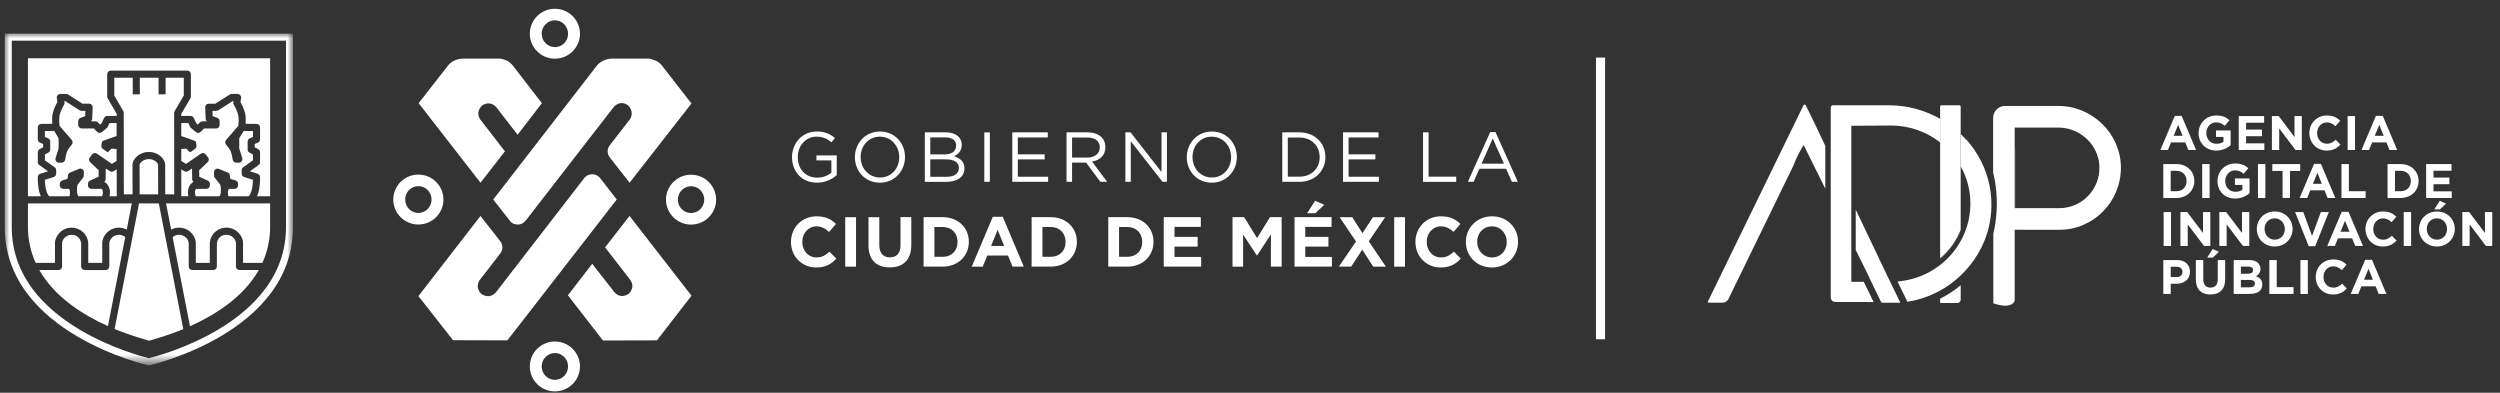 <?xml version="1.0" encoding="utf-8"?>
<!-- Generator: Adobe Illustrator 23.0.2, SVG Export Plug-In . SVG Version: 6.00 Build 0)  -->
<svg version="1.1" id="Capa_1" xmlns="http://www.w3.org/2000/svg" xmlns:xlink="http://www.w3.org/1999/xlink" x="0px" y="0px"
	 width="261px" height="41px" viewBox="0 0 261 41" enable-background="new 0 0 261 41" xml:space="preserve">
<rect x="0" y="0" width="261" height="41" fill="#333333" stroke="none"/>
<g>
	<g>
		<path fill="#FFFFFF" d="M228.463,15.657l-0.323-0.794h-1.485l-0.322,0.794h-0.789l1.507-3.563h0.712l1.507,3.563H228.463z
			 M227.399,13.03l-0.466,1.148h0.932L227.399,13.03z M231.381,15.718c-1.095,0-1.846-0.771-1.846-1.82v-0.01
			c0-1.006,0.78-1.83,1.843-1.83c0.632,0,1.015,0.171,1.38,0.486l-0.49,0.592c-0.27-0.228-0.51-0.36-0.919-0.36
			c-0.562,0-1.009,0.502-1.009,1.103v0.01c0,0.646,0.44,1.122,1.063,1.122c0.281,0,0.534-0.07,0.728-0.212v-0.505h-0.779v-0.672
			h1.526v1.537c-0.414,0.363-0.946,0.562-1.497,0.56V15.718z M233.725,15.657V12.12h2.65v0.691h-1.884v0.717h1.657v0.692h-1.657
			v0.743h1.906v0.691L233.725,15.657z M239.65,15.657l-1.701-2.248v2.252h-0.763V12.12h0.712l1.647,2.18v-2.18h0.764v3.537H239.65z
			 M242.898,15.718c-1.034,0-1.8-0.804-1.8-1.82v-0.01c0-1.006,0.753-1.83,1.832-1.83c0.664,0,1.06,0.223,1.386,0.547l-0.492,0.573
			c-0.271-0.248-0.546-0.399-0.897-0.399c-0.594,0-1.019,0.495-1.019,1.103v0.01c0,0.608,0.415,1.113,1.019,1.113
			c0.402,0,0.648-0.161,0.923-0.415l0.491,0.501C243.977,15.477,243.575,15.718,242.898,15.718z M245.092,15.657V12.12h0.772v3.537
			H245.092z M249.46,15.657l-0.323-0.794h-1.485l-0.322,0.794h-0.789l1.507-3.563h0.712l1.507,3.563H249.46z M248.393,13.03
			l-0.466,1.148h0.932L248.393,13.03z M227.22,20.668h-1.37V17.13h1.37c1.105,0,1.868,0.762,1.868,1.76v0.009
			C229.085,19.893,228.322,20.668,227.22,20.668L227.22,20.668z M228.277,18.899c0-0.627-0.427-1.068-1.06-1.068h-0.597v2.132h0.597
			c0.633,0,1.06-0.43,1.06-1.058V18.899L228.277,18.899z M229.909,20.668V17.13h0.773v3.538H229.909z M233.351,20.729
			c-1.095,0-1.846-0.775-1.846-1.82v-0.01c0-1.007,0.78-1.83,1.843-1.83c0.632,0,1.015,0.17,1.38,0.486l-0.486,0.591
			c-0.272-0.228-0.511-0.36-0.92-0.36c-0.562,0-1.009,0.502-1.009,1.103v0.01c0,0.646,0.441,1.122,1.064,1.122
			c0.28,0,0.533-0.07,0.728-0.212v-0.505h-0.78v-0.672h1.527v1.537C234.435,20.53,233.902,20.729,233.351,20.729z M235.73,20.668
			V17.13h0.773v3.538H235.73z M239.073,17.847v2.82H238.3v-2.82h-1.07V17.13h2.91v0.717H239.073z M243,20.668l-0.322-0.795h-1.485
			l-0.322,0.795h-0.79l1.508-3.563h0.712l1.507,3.563H243z M241.934,18.04l-0.466,1.148h0.932L241.934,18.04z M244.45,20.668V17.13
			h0.773v2.83h1.752v0.708H244.45z M250.631,20.668h-1.37V17.13h1.37c1.105,0,1.868,0.762,1.868,1.76v0.009
			C252.499,19.893,251.736,20.668,250.631,20.668z M251.691,18.899c0-0.627-0.427-1.068-1.06-1.068h-0.597v2.132h0.597
			c0.633,0,1.06-0.43,1.06-1.058V18.899L251.691,18.899z M253.288,20.668V17.13h2.65v0.692h-1.88v0.717h1.657v0.691h-1.657v0.743
			h1.906v0.695C255.964,20.668,253.288,20.668,253.288,20.668z M225.883,25.678v-3.537h0.772v3.537H225.883z M230.1,25.678
			l-1.701-2.251v2.251h-0.763v-3.537h0.712l1.647,2.18v-2.18h0.763v3.537H230.1z M234.165,25.678l-1.702-2.251v2.251H231.7v-3.537
			h0.715l1.648,2.18v-2.18h0.763v3.537H234.165z M237.473,25.736c-1.085,0-1.861-0.814-1.861-1.82v-0.007
			c0-1.006,0.788-1.83,1.87-1.83c1.083,0,1.862,0.814,1.862,1.818v0.012c0,1.004-0.788,1.827-1.87,1.827H237.473z M238.536,23.906
			c0-0.608-0.44-1.113-1.063-1.113c-0.622,0-1.054,0.496-1.054,1.104v0.012c0,0.608,0.441,1.113,1.064,1.113
			c0.622,0,1.053-0.495,1.053-1.103L238.536,23.906L238.536,23.906z M241.71,25.7h-0.683l-1.42-3.563h0.852l0.92,2.493l0.919-2.493
			h0.833L241.71,25.7z M245.887,25.678l-0.323-0.794h-1.485l-0.322,0.794h-0.789l1.507-3.563h0.712l1.508,3.563H245.887z
			 M244.82,23.048l-0.466,1.148h0.932L244.82,23.048z M248.757,25.736c-1.034,0-1.8-0.804-1.8-1.82v-0.007
			c0-1.006,0.753-1.83,1.832-1.83c0.664,0,1.06,0.222,1.386,0.547l-0.492,0.573c-0.271-0.248-0.546-0.4-0.897-0.4
			c-0.59,0-1.019,0.496-1.019,1.104v0.01c0,0.607,0.415,1.112,1.019,1.112c0.402,0,0.648-0.16,0.923-0.415l0.491,0.502
			C249.836,25.495,249.434,25.736,248.757,25.736z M250.948,25.678v-3.537h0.772v3.537H250.948z M254.409,25.736
			c-1.083,0-1.862-0.814-1.862-1.82v-0.007c0-1.006,0.789-1.83,1.871-1.83c1.083,0,1.862,0.814,1.862,1.82v0.01
			C256.28,24.913,255.491,25.736,254.409,25.736z M255.472,23.906c0-0.608-0.44-1.113-1.063-1.113s-1.054,0.496-1.054,1.104v0.012
			c0,0.608,0.44,1.113,1.063,1.113s1.054-0.495,1.054-1.103C255.472,23.919,255.472,23.906,255.472,23.906z M254.141,21.861
			l0.568-0.894l0.658,0.29l-0.642,0.607C254.725,21.864,254.141,21.861,254.141,21.861z M259.53,25.678l-1.698-2.251v2.251h-0.763
			v-3.537h0.712l1.647,2.18v-2.18h0.763v3.537H259.53z M227.21,29.624h-0.587v1.061h-0.772v-3.537h1.437
			c0.836,0,1.344,0.502,1.344,1.222v0.01C228.629,29.2,227.996,29.624,227.21,29.624L227.21,29.624z M227.85,28.386
			c0-0.347-0.24-0.537-0.63-0.537h-0.597v1.08h0.613c0.387,0,0.614-0.231,0.614-0.537C227.85,28.392,227.85,28.386,227.85,28.386z
			 M230.768,30.743c-0.945,0-1.52-0.53-1.52-1.572v-2.023h0.773v2.003c0,0.576,0.287,0.875,0.756,0.875
			c0.47,0,0.757-0.29,0.757-0.849v-2.026h0.773v1.997c0.003,1.068-0.594,1.595-1.54,1.595L230.768,30.743z M230.433,26.893L231,26
			l0.658,0.29l-0.642,0.607l-0.584-0.003L230.433,26.893z M234.868,30.685h-1.67v-3.537h1.631c0.719,0,1.16,0.36,1.16,0.913v0.01
			c0,0.399-0.211,0.62-0.464,0.762c0.406,0.158,0.658,0.396,0.658,0.868v0.01C236.183,30.364,235.663,30.685,234.868,30.685z
			 M235.218,28.193c0-0.232-0.181-0.363-0.507-0.363h-0.763v0.749h0.712c0.342,0,0.556-0.113,0.556-0.373l0.003-0.013H235.218z
			 M235.414,29.608c0-0.238-0.176-0.386-0.572-0.386h-0.894V30h0.92c0.341,0,0.546-0.122,0.546-0.386V29.608z M236.92,30.685v-3.537
			h0.773v2.83h1.753v0.707H236.92z M240.165,30.685v-3.537h0.773v3.537H240.165z M243.562,30.746c-1.034,0-1.8-0.804-1.8-1.82v-0.01
			c0-1.006,0.753-1.83,1.832-1.83c0.664,0,1.06,0.223,1.386,0.547l-0.492,0.57c-0.271-0.248-0.546-0.4-0.897-0.4
			c-0.594,0-1.019,0.496-1.019,1.104v0.01c0,0.607,0.415,1.112,1.019,1.112c0.402,0,0.648-0.16,0.923-0.415l0.491,0.502
			C244.641,30.506,244.239,30.746,243.562,30.746z M248.336,30.685l-0.323-0.794h-1.485l-0.322,0.794h-0.789l1.507-3.563h0.712
			l1.508,3.563H248.336z M247.269,28.058l-0.466,1.148h0.932L247.269,28.058z M210.377,21.723v-6.214c0-0.01,0-0.022-0.01-0.032
			v6.246H210.377z"/>
		<path fill="#FFFFFF" d="M221.422,17.33c-0.102-3.457-3.033-6.271-6.536-6.271h-5.559c-0.686,0-1.245,0.562-1.245,1.254v5.666
			c0.006,0.03,0.016,0.061,0.022,0.09c0.403,1.736,0.472,3.532,0.204,5.294c-0.054,0.353-0.12,0.7-0.204,1.042v7.258
			c0,0,1.84,0.708,2.229-0.264v-7.412c1.376,0.003,4.591,0.003,4.668,0.003c3.55-0.003,6.424-2.904,6.421-6.48
			C221.425,17.452,221.422,17.39,221.422,17.33L221.422,17.33z M218,20.45c-0.781,0.818-1.864,1.28-2.995,1.279l-4.668-0.003h-0.003
			v-8.407h4.556c2.3,0,4.221,1.827,4.288,4.075C219.216,18.53,218.791,19.633,218,20.45L218,20.45z"/>
		<path fill="#FFFFFF" d="M205.799,15.194c-0.177-0.234-0.364-0.459-0.562-0.675v0.039c0.198,0.218,0.383,0.443,0.562,0.675V15.194z
			"/>
		<path fill="#FFFFFF" d="M206.837,16.847c-0.206-0.405-0.436-0.797-0.69-1.174c-0.112-0.164-0.23-0.324-0.348-0.482v0.035
			c-0.334-0.44-0.704-0.851-1.105-1.231v3.354c0.668,1.195,1.018,2.541,1.015,3.91c0,4.274-3.355,7.79-7.608,8.127l0.054,0.11
			l0.642,1.315l0.287,0.592l0.051,0.106c1.042-0.165,2.053-0.489,2.998-0.959l0.265-0.135c0.217-0.116,0.435-0.241,0.642-0.37
			l0.051-0.032c1.595-1.014,2.888-2.439,3.742-4.126c0.581-1.147,0.933-2.395,1.038-3.676
			C208.026,20.362,207.668,18.506,206.837,16.847L206.837,16.847z M198.346,31.496l-0.98-2.017l-0.029-0.06l-0.14-0.29l-0.176-0.36
			l-3.282-6.882v4.212l1.08,2.178l0.213,0.44l0.109,0.225c0.01,0.023,0.019,0.049,0.025,0.074l0.067,0.139l0.125,0.257l1.031,2.126
			l0.013,0.025c0.005,0.008,0.012,0.016,0.019,0.023c0.067,0.006,0.137,0.016,0.204,0.022h1.699c0.022,0,0.045-0.01,0.06-0.029
			C198.384,31.579,198.346,31.496,198.346,31.496z M189.68,13.377l0.004-0.003l-0.59-1.216l-0.572-1.167
			c-0.006-0.016-0.016-0.029-0.03-0.039c-0.015-0.015-0.035-0.025-0.057-0.028c-0.01-0.004-0.019-0.007-0.032-0.007
			c-0.012,0-0.022,0.003-0.035,0.007c-0.021,0.006-0.041,0.017-0.057,0.032c-0.012,0.011-0.021,0.024-0.029,0.038l-9.978,20.48
			c-0.013,0.027-0.012,0.06,0.003,0.086c0.017,0.026,0.046,0.042,0.077,0.042h1.446c0.265-0.001,0.507-0.152,0.623-0.39l1.092-2.244
			c0.003-0.01,0.006-0.02,0.013-0.029l5.674-11.648c0.115-0.311,0.243-0.617,0.386-0.916c0.057-0.12,0.115-0.235,0.176-0.351
			c0.019-0.039,0.038-0.077,0.06-0.113l0.023-0.041c0.054-0.1,0.108-0.203,0.166-0.303l0.054-0.093
			c0.067-0.113,0.134-0.222,0.204-0.331l2.26,4.554v-4.474L189.68,13.377L189.68,13.377z"/>
		<path fill="#FFFFFF" d="M204.745,23.945v-0.023c-0.38,0.983-0.959,1.876-1.702,2.624c-0.144,0.143-0.293,0.281-0.447,0.412v0.032
			C203.553,26.168,204.291,25.122,204.745,23.945L204.745,23.945z"/>
		<path fill="#FFFFFF" d="M202.548,31.184v0.402c0.001,0.026,0.022,0.047,0.048,0.048h1.747c0.195,0,0.354-0.16,0.354-0.357v-1.499
			C204.037,30.328,203.315,30.801,202.548,31.184z M204.566,10.991h-1.887c-0.07,0-0.13,0.058-0.13,0.129v15.838
			c0.952-0.798,1.689-1.82,2.146-2.975l-0.001-12.863C204.694,11.049,204.637,10.992,204.566,10.991L204.566,10.991z"/>
		<path fill="#FFFFFF" d="M197.2,10.991h-5.83c-0.131-0.001-0.238,0.104-0.24,0.235v19.826c0.002,0.263,0.216,0.475,0.479,0.473
			h0.001l0.944,0.003l3.05,0.006l-1.025-2.112h-1.303v-16.29c0,0,3.946-0.025,4.148-0.025c1.854-0.004,3.656,0.614,5.118,1.753
			v-2.457C200.914,11.477,199.073,10.991,197.2,10.991z"/>
	</g>
	<path fill-rule="evenodd" clip-rule="evenodd" fill="#FFFFFF" d="M166.62,35.417h0.949v-29.4h-0.948L166.62,35.417z"/>
	<path fill-rule="evenodd" clip-rule="evenodd" fill="#FFFFFF" d="M53.173,22.973c0.207,0.318,0.494,0.462,0.898,0.472
		c0.55,0.014,0.9-0.53,0.9-0.53l9.112-11.755c0.752-0.79,1.494-0.152,1.494-0.152c0.72,0.758,0.183,1.451,0.183,1.451l-2.037,2.625
		v0.014c-0.361,0.374-0.38,0.961-0.044,1.357v0.004l2.05,2.617l6.458-8.272l-2.58-3.312L69.13,6.867
		c-0.42-0.606-1.354-0.747-1.354-0.747h-3.867c-1.025,0-1.584,0.714-1.584,0.714L51.495,20.83L53.173,22.973z M52.714,15.799
		l-2.59-3.345c-0.528-0.855,0.24-1.467,0.24-1.467c0.968-0.569,1.53,0.308,1.53,0.308l2.143,2.772l2.537-3.291l-2.925-3.79
		C52.95,5.979,51.886,6.12,51.886,6.12h-3.493c-1.119,0-1.6,0.7-1.6,0.7l-3.088,3.949l6.458,8.307L52.714,15.799L52.714,15.799z"/>
	<path fill-rule="evenodd" clip-rule="evenodd" fill="#FFFFFF" d="M62.699,18.65c0,0-0.299-0.464-0.873-0.455
		c-0.598,0.009-0.84,0.41-0.84,0.41l-9.203,11.904c-0.746,0.825-1.548,0.161-1.548,0.161c-0.721-0.758-0.13-1.46-0.13-1.46
		l2.064-2.67v-0.014c0.362-0.374,0.38-0.961,0.043-1.357v-0.005l-2.05-2.616l-6.479,8.365l3.613,4.604l5.676,0.015l11.416-14.704
		L62.699,18.65L62.699,18.65z M63.174,25.824l2.613,3.385c0.601,0.84-0.157,1.461-0.157,1.461c-1.004,0.679-1.618-0.335-1.618-0.335
		l-2.185-2.796l-2.538,3.291l3.66,4.717l5.633-0.015l3.612-4.663l-6.472-8.325C65.722,22.544,63.174,25.824,63.174,25.824z
		 M72.146,18.24c-1.442-0.003-2.613,1.162-2.62,2.603c0.006,1.442,1.178,2.607,2.62,2.604c1.442,0.003,2.614-1.162,2.62-2.604
		C74.759,19.402,73.588,18.237,72.146,18.24 M72.146,22.243c-0.767-0.007-1.384-0.633-1.378-1.4c0-0.772,0.618-1.4,1.378-1.4
		s1.378,0.628,1.378,1.4C73.524,21.616,72.906,22.243,72.146,22.243 M57.93,6.125c1.442,0.003,2.614-1.162,2.62-2.604
		c-0.006-1.442-1.178-2.607-2.62-2.604c-1.442-0.003-2.613,1.162-2.619,2.604C55.317,4.963,56.488,6.128,57.93,6.125 M57.93,2.121
		c0.76,0,1.377,0.628,1.377,1.4s-0.617,1.4-1.377,1.4c-0.767-0.007-1.383-0.633-1.378-1.4C56.552,2.749,57.172,2.121,57.93,2.121
		 M57.93,40.86c1.442,0.003,2.614-1.161,2.62-2.603c-0.006-1.442-1.178-2.606-2.62-2.603c-1.441-0.003-2.613,1.162-2.619,2.603
		C55.317,39.699,56.488,40.864,57.93,40.86 M57.93,36.857c0.76,0,1.377,0.628,1.377,1.4c0,0.772-0.617,1.4-1.377,1.4
		c-0.767-0.007-1.383-0.633-1.378-1.4C56.552,37.485,57.172,36.857,57.93,36.857 M46.296,20.834
		c-0.006-1.442-1.177-2.607-2.619-2.605c-1.442-0.002-2.614,1.163-2.62,2.605c0.006,1.442,1.178,2.607,2.62,2.604
		C45.119,23.441,46.291,22.276,46.296,20.834 M42.299,20.834c0-0.773,0.618-1.401,1.378-1.401c0.759,0,1.377,0.628,1.377,1.4
		s-0.618,1.4-1.377,1.4c-0.76,0-1.378-0.628-1.378-1.4"/>
	<g transform="translate(.495 2.985)">
		<defs>
			<filter id="Adobe_OpacityMaskFilter" filterUnits="userSpaceOnUse" x="0" y="0.52" width="30.095" height="34.646">
				<feColorMatrix  type="matrix" values="1 0 0 0 0  0 1 0 0 0  0 0 1 0 0  0 0 0 1 0"/>
			</filter>
		</defs>
		<mask maskUnits="userSpaceOnUse" x="0" y="0.52" width="30.095" height="34.646" id="b_2_">
			<g filter="url(#Adobe_OpacityMaskFilter)">
				<path id="a_2_" fill-rule="evenodd" clip-rule="evenodd" fill="#FFFFFF" d="M0,0.52h30.095v34.646H0V0.52z"/>
			</g>
		</mask>
		<path mask="url(#b_2_)" fill-rule="evenodd" clip-rule="evenodd" fill="#FFFFFF" d="M29.362,1.258v19.473
			c0,2.359-0.737,4.538-2.19,6.474c-1.184,1.579-2.844,3.008-4.938,4.249c-3.203,1.9-6.457,2.775-7.187,2.956
			c-0.726-0.18-3.955-1.046-7.156-2.939c-2.1-1.24-3.768-2.67-4.957-4.25c-1.46-1.941-2.202-4.126-2.202-6.491V1.258H29.362z
			 M30.095,0.52H0v20.21c0,11.093,15.04,14.436,15.04,14.436h0.015c0,0,15.04-3.343,15.04-14.435
			C30.095,20.731,30.095,0.52,30.095,0.52z"/>
	</g>
	<path fill-rule="evenodd" clip-rule="evenodd" fill="#FFFFFF" d="M19.187,9.974V8.118h-1.896V9.85h-0.74V8.118h-1.952V9.85h-0.74
		V8.118H11.93v1.857l0.941,1.628c0.033,0.057,0.05,0.121,0.05,0.187l0.008,8.499h0.91l-0.008-3.052c0-0.721,0.812-1.375,1.705-1.375
		c0.895,0,1.707,0.654,1.707,1.373l0.01,3.054h0.935l-0.003-3.222l-0.002-0.045v-1.598v-1.188v-0.514l-0.003-1.931
		c0-0.067,0.018-0.133,0.052-0.19l0.954-1.627L19.187,9.974z M12.19,20.488l-0.004-2.817l-0.336,0.204
		c-0.124,0.076-0.281,0.071-0.4-0.012l-0.406-0.28v0.036l-0.013,1.085c-0.001,0.113-0.053,0.219-0.141,0.289
		c0.042,0.014,0.082,0.035,0.117,0.063c0.493,0.398,0.53,0.968,0.424,1.432H12.19L12.19,20.488z"/>
	<path fill-rule="evenodd" clip-rule="evenodd" fill="#FFFFFF" d="M15.538,16.608c-0.568,0-0.967,0.407-0.967,0.627l0.01,3.054
		h1.932l-0.008-3.053C16.505,17.016,16.106,16.608,15.538,16.608"/>
	<path fill-rule="evenodd" clip-rule="evenodd" fill="#FFFFFF" d="M4.257,20.488c-0.116-0.274-0.196-0.562-0.237-0.857
		c-0.094-0.588-0.074-1.13-0.074-1.153c0.005-0.158,0.11-0.295,0.261-0.341l0.808-0.252l-0.912-0.65
		c-0.098-0.07-0.157-0.184-0.157-0.305v-1.032c0-0.14,0.077-0.267,0.199-0.331l0.357-0.187v-0.352l-0.325-0.132
		c-0.139-0.058-0.23-0.194-0.231-0.345l-0.001-1.242c0-0.205,0.163-0.371,0.366-0.373l1.142-0.01
		C5.433,12.62,5.427,12.205,5.5,11.86c0.1-0.466,0.363-0.971,0.488-1.197l-0.06-0.43C5.9,10.028,6.043,9.839,6.248,9.81
		c0.015-0.002,0.03-0.003,0.046-0.003h0.615c0.07,0,0.14,0.02,0.2,0.058l1.504,0.961h0.693c0.205,0.001,0.371,0.168,0.37,0.374
		c0,0.005,0,0.011,0,0.016L9.623,12.41c-0.004,0.099-0.047,0.192-0.12,0.259h0.46c0.1,0.001,0.196,0.043,0.265,0.116l0.21,0.22
		l0.16-0.124l0.266-0.566c0.061-0.13,0.192-0.213,0.336-0.213h0.982V11.89l-0.941-1.627c-0.033-0.057-0.05-0.121-0.05-0.187v-2.33
		c0-0.206,0.166-0.374,0.37-0.374h7.997c0.204,0,0.37,0.168,0.37,0.373v2.33c0.001,0.067-0.017,0.132-0.05,0.19l-0.955,1.627v0.21
		h0.974c0.143,0,0.273,0.082,0.335,0.213l0.267,0.566l0.159,0.123l0.21-0.22c0.069-0.073,0.166-0.114,0.266-0.114l0.46-0.001
		c-0.072-0.067-0.116-0.16-0.12-0.259l-0.052-1.194c-0.009-0.206,0.151-0.381,0.358-0.39c0.004,0,0.008,0,0.012,0h0.692l1.504-0.96
		c0.059-0.038,0.128-0.058,0.198-0.059h0.617c0.205,0.001,0.371,0.169,0.37,0.374c0,0.017-0.001,0.034-0.004,0.051l-0.061,0.431
		c0.126,0.226,0.388,0.731,0.488,1.197c0.074,0.345,0.067,0.76,0.047,1.065l1.142,0.01c0.204,0.003,0.368,0.17,0.367,0.374
		l-0.002,1.242c0,0.15-0.09,0.287-0.23,0.345l-0.326,0.132v0.352l0.357,0.187c0.122,0.065,0.199,0.192,0.199,0.33v1.033
		c0,0.12-0.058,0.234-0.156,0.304l-0.914,0.65l0.81,0.253c0.15,0.046,0.254,0.184,0.26,0.341c0,0.023,0.02,0.565-0.073,1.153
		c-0.042,0.295-0.121,0.583-0.237,0.857h1.346l0.017,0.002V6.084H2.916v14.404H4.257L4.257,20.488z"/>
	<path fill-rule="evenodd" clip-rule="evenodd" fill="#FFFFFF" d="M20.088,19.056c0.035-0.028,0.075-0.05,0.118-0.064
		c-0.089-0.069-0.141-0.175-0.143-0.288l-0.014-1.085c0-0.013,0-0.024,0.002-0.037l-0.406,0.281c-0.119,0.082-0.276,0.087-0.4,0.012
		l-0.319-0.193l0.003,2.805h0.735C19.559,20.023,19.596,19.454,20.088,19.056 M25.004,28.19c-0.205-0.001-0.371-0.168-0.37-0.373
		v-2.436c0-0.18-0.109-0.405-0.277-0.572c-0.201-0.2-0.476-0.308-0.76-0.297c-0.567,0.008-0.908,0.451-0.956,0.888v2.417
		c0.003,0.203-0.16,0.37-0.363,0.373c-0.002,0-0.005,0-0.007,0h-2.199c-0.204,0-0.37-0.166-0.37-0.37c0-0.001,0-0.002,0-0.003
		v-2.436c0-0.18-0.108-0.405-0.277-0.572c-0.201-0.2-0.476-0.308-0.759-0.297c-0.239,0.001-0.469,0.092-0.643,0.256l1.81,9.289
		c2.544-1.137,5.558-2.99,7.185-5.867C27.018,28.19,25.004,28.19,25.004,28.19z M19.122,34.288l-2.541-13.055h-2.065l-2.539,13.06
		c-0.004,0.018-0.008,0.035-0.014,0.052c1.764,0.73,3.197,1.1,3.596,1.227c0.406-0.128,1.83-0.496,3.582-1.218
		C19.133,34.332,19.127,34.31,19.122,34.288 M13.077,24.756c-0.173-0.155-0.396-0.242-0.628-0.244h-0.02
		c-0.362,0-0.602,0.162-0.74,0.299c-0.168,0.167-0.276,0.39-0.276,0.572v2.436c0.001,0.205-0.164,0.372-0.369,0.373h-0.001h-2.2
		c-0.205-0.001-0.372-0.168-0.371-0.373l0,0V25.4c-0.047-0.437-0.387-0.879-0.955-0.889h-0.02c-0.362,0-0.602,0.162-0.74,0.299
		C6.589,24.977,6.48,25.2,6.48,25.382v2.436c0.002,0.204-0.163,0.371-0.367,0.373c-0.001,0-0.002,0-0.003,0H4.104
		c1.624,2.867,4.627,4.719,7.167,5.856L13.077,24.756L13.077,24.756z"/>
	<path fill-rule="evenodd" clip-rule="evenodd" fill="#FFFFFF" d="M28.185,21.233h-10.85l0.532,2.737
		c0.238-0.129,0.506-0.2,0.787-0.205c0.487-0.008,0.949,0.175,1.29,0.514c0.312,0.308,0.498,0.72,0.498,1.102v2.064h1.46V25.38
		l0.001-0.034c0.073-0.88,0.799-1.563,1.682-1.582c0.494-0.008,0.95,0.175,1.292,0.514c0.312,0.308,0.497,0.72,0.497,1.102v2.064
		h2.022c0.538-1.191,0.813-2.485,0.806-3.792V21.23L28.185,21.233 M5.74,27.446v-2.063c0-0.383,0.186-0.795,0.498-1.104
		c0.344-0.338,0.809-0.522,1.291-0.512c0.895,0.02,1.627,0.722,1.684,1.616v2.063h1.46v-2.063c0-0.383,0.185-0.795,0.497-1.104
		c0.344-0.338,0.809-0.522,1.291-0.512c0.274,0.004,0.536,0.074,0.77,0.197l0.531-2.731H2.916v2.42c0,1.416,0.301,2.675,0.809,3.793
		C3.725,27.446,5.74,27.446,5.74,27.446z M6.61,19.72h0.601c0.045,0.077,0.074,0.162,0.084,0.25c0.002,0.05,0.005,0.1,0.01,0.152
		c-0.001,0.13-0.024,0.26-0.05,0.365H5.152c-0.303-0.208-0.455-1.036-0.467-1.717l0.92-0.287c0.155-0.05,0.26-0.194,0.26-0.357
		v-0.357c0-0.121-0.058-0.234-0.156-0.304l-1.022-0.728v-0.614l0.356-0.187c0.123-0.064,0.2-0.191,0.2-0.33v-0.829
		c0-0.152-0.092-0.288-0.232-0.346l-0.325-0.132v-0.62l0.97-0.01l0.46,0.76l0.004,1.062l-0.317,1.007
		c-0.064,0.194,0.041,0.403,0.235,0.467c0.038,0.013,0.078,0.019,0.118,0.019h0.28c0.182-0.001,0.337-0.134,0.365-0.314
		c0.027-0.165,0.115-0.64,0.198-0.855c0.064-0.167,0.328-0.523,0.494-0.724c0.117-0.141,0.115-0.346-0.005-0.485l-1.273-1.47
		c-0.024-0.222-0.069-0.748,0.01-1.12c0.085-0.404,0.364-0.918,0.463-1.082c0.045-0.074,0.063-0.161,0.051-0.247L6.72,10.553h0.083
		l1.505,0.961c0.059,0.038,0.128,0.058,0.198,0.058h0.412l-0.024,0.556l-0.485,0.178c-0.147,0.055-0.245,0.196-0.244,0.353
		l0.002,0.382c0.002,0.205,0.167,0.37,0.37,0.37l1.267,0.005l0.33,0.345c0.131,0.137,0.343,0.153,0.492,0.037
		c0,0,0.576-0.461,0.602-0.515l0.205-0.436h0.739v1.356c0,0-1.35,0.468-1.463,0.523c-0.088,0.044-0.136,0.465-0.121,0.567
		c0.015,0.101,0.01,0.142,0.155,0.25c0,0,0.394,0.311,0.514,0.355l0.393-0.378l0.52,0.035v1.257l-0.497,0.3l-1.553-1.07
		c-0.161-0.11-0.381-0.076-0.501,0.078l-0.243,0.313c-0.118,0.152-0.101,0.369,0.038,0.502l0.889,0.838l-0.009,0.682l-0.891,0.399
		c-0.134,0.06-0.22,0.193-0.22,0.34v0.153c0,0.206,0.166,0.373,0.37,0.373h1.072c0.185,0.231,0.113,0.559,0.035,0.767H8.189
		c-0.084-0.088-0.127-0.245-0.145-0.42c-0.001-0.048-0.004-0.096-0.009-0.144c-0.005-0.208,0.014-0.417,0.056-0.621l0.575-0.742
		c0.047-0.061,0.075-0.135,0.078-0.212l0.017-0.355c0.006-0.127-0.053-0.248-0.156-0.322c-0.103-0.074-0.237-0.089-0.354-0.04
		l-0.928,0.38c-0.121,0.05-0.207,0.161-0.226,0.291l-0.055,0.373l-0.538,0.164c-0.157,0.048-0.264,0.193-0.264,0.357v0.15
		C6.24,19.553,6.406,19.72,6.61,19.72 M24.485,19.72h-0.6c-0.046,0.077-0.075,0.162-0.086,0.25c0,0.05-0.004,0.1-0.009,0.152
		c0.002,0.13,0.025,0.26,0.05,0.365h2.103c0.304-0.208,0.455-1.036,0.468-1.717l-0.92-0.287c-0.156-0.049-0.262-0.194-0.261-0.357
		v-0.357c0-0.12,0.06-0.235,0.157-0.304l1.022-0.728v-0.614l-0.357-0.187c-0.123-0.064-0.2-0.191-0.2-0.33v-0.829
		c0-0.152,0.092-0.289,0.232-0.346l0.326-0.132v-0.62l-0.97-0.01l-0.461,0.76l-0.003,1.062l0.317,1.007
		c0.062,0.197-0.048,0.407-0.245,0.469c-0.035,0.011-0.072,0.017-0.109,0.017h-0.28c-0.182-0.001-0.337-0.134-0.365-0.314
		c-0.027-0.165-0.115-0.64-0.197-0.855c-0.064-0.167-0.328-0.523-0.495-0.724c-0.116-0.142-0.114-0.346,0.005-0.485l1.273-1.47
		c0.025-0.222,0.07-0.748-0.009-1.12c-0.085-0.404-0.365-0.918-0.464-1.082c-0.045-0.074-0.063-0.161-0.051-0.247l0.018-0.134
		h-0.081l-1.505,0.961c-0.059,0.038-0.128,0.058-0.199,0.058h-0.413l0.025,0.556l0.486,0.178c0.147,0.055,0.245,0.196,0.244,0.353
		l-0.002,0.382c-0.001,0.204-0.166,0.369-0.37,0.37l-1.267,0.005l-0.33,0.345c-0.13,0.137-0.344,0.153-0.493,0.037
		c0,0-0.576-0.461-0.602-0.515l-0.204-0.436h-0.74v1.356c0,0,1.352,0.468,1.463,0.523c0.088,0.044,0.137,0.465,0.122,0.567
		c-0.016,0.101-0.01,0.142-0.155,0.25c0,0-0.395,0.311-0.515,0.355l-0.392-0.378l-0.52,0.035v1.257l0.497,0.3l1.552-1.07
		c0.161-0.111,0.38-0.077,0.5,0.078l0.244,0.313c0.118,0.152,0.102,0.369-0.038,0.502l-0.889,0.838l0.01,0.682l0.89,0.399
		c0.134,0.06,0.22,0.194,0.22,0.34v0.153c0.001,0.205-0.165,0.372-0.37,0.373H20.47c-0.185,0.231-0.112,0.559-0.035,0.767h2.471
		c0.084-0.088,0.128-0.245,0.145-0.42c0.001-0.048,0.004-0.096,0.01-0.144c0.005-0.208-0.014-0.417-0.056-0.621l-0.576-0.742
		c-0.047-0.061-0.074-0.135-0.078-0.212l-0.017-0.355c-0.01-0.205,0.148-0.38,0.353-0.39c0.054-0.003,0.108,0.006,0.158,0.027
		l0.927,0.381c0.121,0.05,0.207,0.16,0.226,0.291l0.055,0.373l0.539,0.164c0.157,0.048,0.263,0.193,0.263,0.357v0.15
		C24.856,19.551,24.69,19.719,24.485,19.72L24.485,19.72 M82.688,16.415v-0.013c0-1.418,1.033-2.672,2.571-2.672
		c0.865,0,1.4,0.25,1.912,0.687l-0.373,0.441c-0.396-0.346-0.835-0.59-1.56-0.59c-1.136,0-1.949,0.967-1.949,2.118v0.016
		c0,1.231,0.783,2.145,2.028,2.145c0.587,0,1.13-0.228,1.48-0.515v-1.284h-1.56v-0.525h2.118v2.059
		c-0.567,0.507-1.3,0.788-2.06,0.79C83.685,19.072,82.688,17.892,82.688,16.415 M89.25,16.415v-0.013
		c0-1.424,1.063-2.672,2.623-2.672s2.608,1.232,2.608,2.656v0.016c0,1.423-1.063,2.67-2.622,2.67
		C90.299,19.072,89.25,17.84,89.25,16.415 M93.881,16.415v-0.013c0-1.174-0.85-2.134-2.022-2.134c-1.173,0-2.008,0.945-2.008,2.118
		v0.016c0,1.173,0.85,2.131,2.022,2.131C93.045,18.533,93.881,17.589,93.881,16.415 M96.553,13.818h2.183
		c0.587,0,1.048,0.17,1.34,0.458c0.214,0.222,0.33,0.495,0.33,0.826v0.015c0,0.672-0.41,1.018-0.812,1.196
		c0.608,0.184,1.098,0.537,1.098,1.246v0.015c0,0.885-0.74,1.41-1.86,1.41h-2.279V13.818z M99.82,15.183
		c0-0.509-0.402-0.84-1.134-0.84h-1.561v1.778h1.516c0.696,0,1.18-0.318,1.18-0.923L99.82,15.183L99.82,15.183z M98.744,16.637
		h-1.62v1.822h1.723c0.776,0,1.259-0.347,1.259-0.922v-0.014C100.106,16.962,99.638,16.637,98.744,16.637z M102.762,18.983h0.578
		V13.82h-0.578V18.983z M105.683,13.818h3.706v0.532h-3.128v1.763h2.8v0.531h-2.8v1.808h3.165v0.531h-3.743V13.818z M111.346,13.818
		h2.204c0.63,0,1.136,0.192,1.458,0.517c0.25,0.25,0.396,0.612,0.396,1.018v0.015c0,0.855-0.586,1.357-1.39,1.505l1.573,2.11h-0.71
		l-1.487-2.007h-1.466v2.007h-0.578V13.818z M113.499,16.453c0.77,0,1.319-0.4,1.319-1.063v-0.015c0-0.634-0.484-1.018-1.311-1.018
		h-1.583v2.096H113.499z M117.49,13.818h0.542l3.23,4.14v-4.14h0.565v5.165h-0.462l-3.311-4.235v4.235h-0.564L117.49,13.818z
		 M123.898,16.415v-0.013c0-1.424,1.063-2.672,2.622-2.672c1.561,0,2.609,1.232,2.609,2.656v0.016c0,1.423-1.063,2.67-2.623,2.67
		S123.898,17.84,123.898,16.415 M128.528,16.415v-0.013c0-1.174-0.85-2.134-2.022-2.134c-1.172,0-2.008,0.945-2.008,2.118v0.016
		c0,1.173,0.85,2.131,2.022,2.131C127.693,18.533,128.529,17.589,128.528,16.415 M133.869,13.818h1.78
		c1.61,0,2.724,1.115,2.724,2.568v0.015c0,1.453-1.113,2.582-2.724,2.582h-1.78V13.818z M134.447,14.358v4.086h1.202
		c1.296,0,2.124-0.885,2.124-2.029v-0.014c0-1.144-0.828-2.044-2.124-2.044L134.447,14.358L134.447,14.358z M140.213,13.818h3.706
		v0.532h-3.128v1.763h2.798v0.531h-2.798v1.808h3.165v0.531h-3.743L140.213,13.818z M148.564,13.818h0.579v4.626h2.887v0.54h-3.466
		L148.564,13.818z M155.582,13.782h0.543l2.337,5.201h-0.623l-0.6-1.364h-2.792l-0.608,1.364h-0.594L155.582,13.782z
		 M157.011,17.086l-1.166-2.625l-1.171,2.625H157.011z M82.578,25.269v-0.014c0-1.469,1.1-2.672,2.674-2.672
		c0.967,0,1.546,0.325,2.022,0.798l-0.718,0.833c-0.396-0.361-0.799-0.583-1.31-0.583c-0.866,0-1.488,0.723-1.488,1.609v0.015
		c0,0.884,0.608,1.622,1.488,1.622c0.585,0,0.944-0.235,1.346-0.605l0.718,0.73c-0.526,0.57-1.113,0.923-2.102,0.923
		C83.699,27.925,82.578,26.752,82.578,25.269 M88.242,27.837h1.128v-5.164h-1.128V27.837z M90.672,25.623v-2.95H91.8v2.922
		c0,0.84,0.418,1.274,1.106,1.274c0.689,0,1.106-0.42,1.106-1.238v-2.959h1.128v2.915c0,1.564-0.872,2.33-2.25,2.33
		C91.514,27.917,90.672,27.144,90.672,25.623 M96.423,22.672h2c1.612,0,2.725,1.114,2.725,2.568v0.014
		c0,1.453-1.113,2.582-2.725,2.582h-2C96.423,27.836,96.423,22.672,96.423,22.672z M98.423,26.811c0.923,0,1.546-0.627,1.546-1.542
		v-0.015c0-0.914-0.623-1.556-1.546-1.556h-0.871v3.113H98.423z M103.647,22.636h1.04l2.198,5.2h-1.18l-0.469-1.157h-2.167
		l-0.47,1.158h-1.15C101.449,27.837,103.647,22.636,103.647,22.636z M104.834,25.676L104.153,24l-0.681,1.675L104.834,25.676
		L104.834,25.676z M107.702,22.672h2c1.61,0,2.725,1.114,2.725,2.568v0.014c0,1.453-1.114,2.582-2.726,2.582h-2L107.702,22.672
		L107.702,22.672z M109.702,26.811c0.923,0,1.545-0.627,1.545-1.542v-0.015c0-0.914-0.622-1.556-1.546-1.556h-0.871v3.113H109.702
		L109.702,26.811z M115.702,22.672h2c1.612,0,2.725,1.114,2.725,2.568v0.014c0,1.453-1.113,2.582-2.725,2.582h-2
		C115.702,27.836,115.702,22.672,115.702,22.672z M117.702,26.811c0.923,0,1.545-0.627,1.545-1.542v-0.015
		c0-0.914-0.622-1.556-1.545-1.556h-0.872v3.113H117.702z M121.497,22.672h3.867v1.01h-2.746v1.05h2.417v1.01h-2.417v1.084h2.783
		v1.01h-3.904L121.497,22.672z M128.676,22.672h1.216l1.348,2.184l1.348-2.184h1.216v5.164h-1.121v-3.371l-1.443,2.206h-0.029
		l-1.43-2.184v3.35h-1.105L128.676,22.672z M135.149,22.672h3.867v1.01h-2.746v1.05h2.417v1.01h-2.417v1.084h2.783v1.01h-3.904
		V22.672z M137.295,20.961l0.96,0.42l-0.937,0.885h-0.85L137.295,20.961z M141.567,25.21l-1.715-2.538h1.319l1.076,1.675
		l1.085-1.675h1.282l-1.714,2.523l1.787,2.642h-1.319l-1.15-1.771l-1.157,1.77h-1.283L141.567,25.21z M145.552,27.837h1.128v-5.164
		h-1.128V27.837z M147.771,25.269v-0.014c0-1.469,1.099-2.672,2.674-2.672c0.967,0,1.546,0.325,2.022,0.798l-0.718,0.833
		c-0.396-0.361-0.8-0.583-1.311-0.583c-0.865,0-1.487,0.723-1.487,1.609v0.015c0,0.884,0.608,1.622,1.487,1.622
		c0.586,0,0.945-0.235,1.347-0.605l0.719,0.73c-0.528,0.57-1.114,0.923-2.103,0.923C148.891,27.925,147.771,26.752,147.771,25.269
		 M153.036,25.269v-0.014c0-1.469,1.15-2.672,2.732-2.672c1.583,0,2.718,1.188,2.718,2.657v0.015c0,1.468-1.15,2.67-2.732,2.67
		S153.036,26.737,153.036,25.269 M157.307,25.269v-0.014c0-0.886-0.646-1.624-1.553-1.624c-0.909,0-1.538,0.723-1.538,1.609v0.015
		c0,0.884,0.643,1.622,1.552,1.622S157.307,26.155,157.307,25.269"/>
</g>
</svg>
